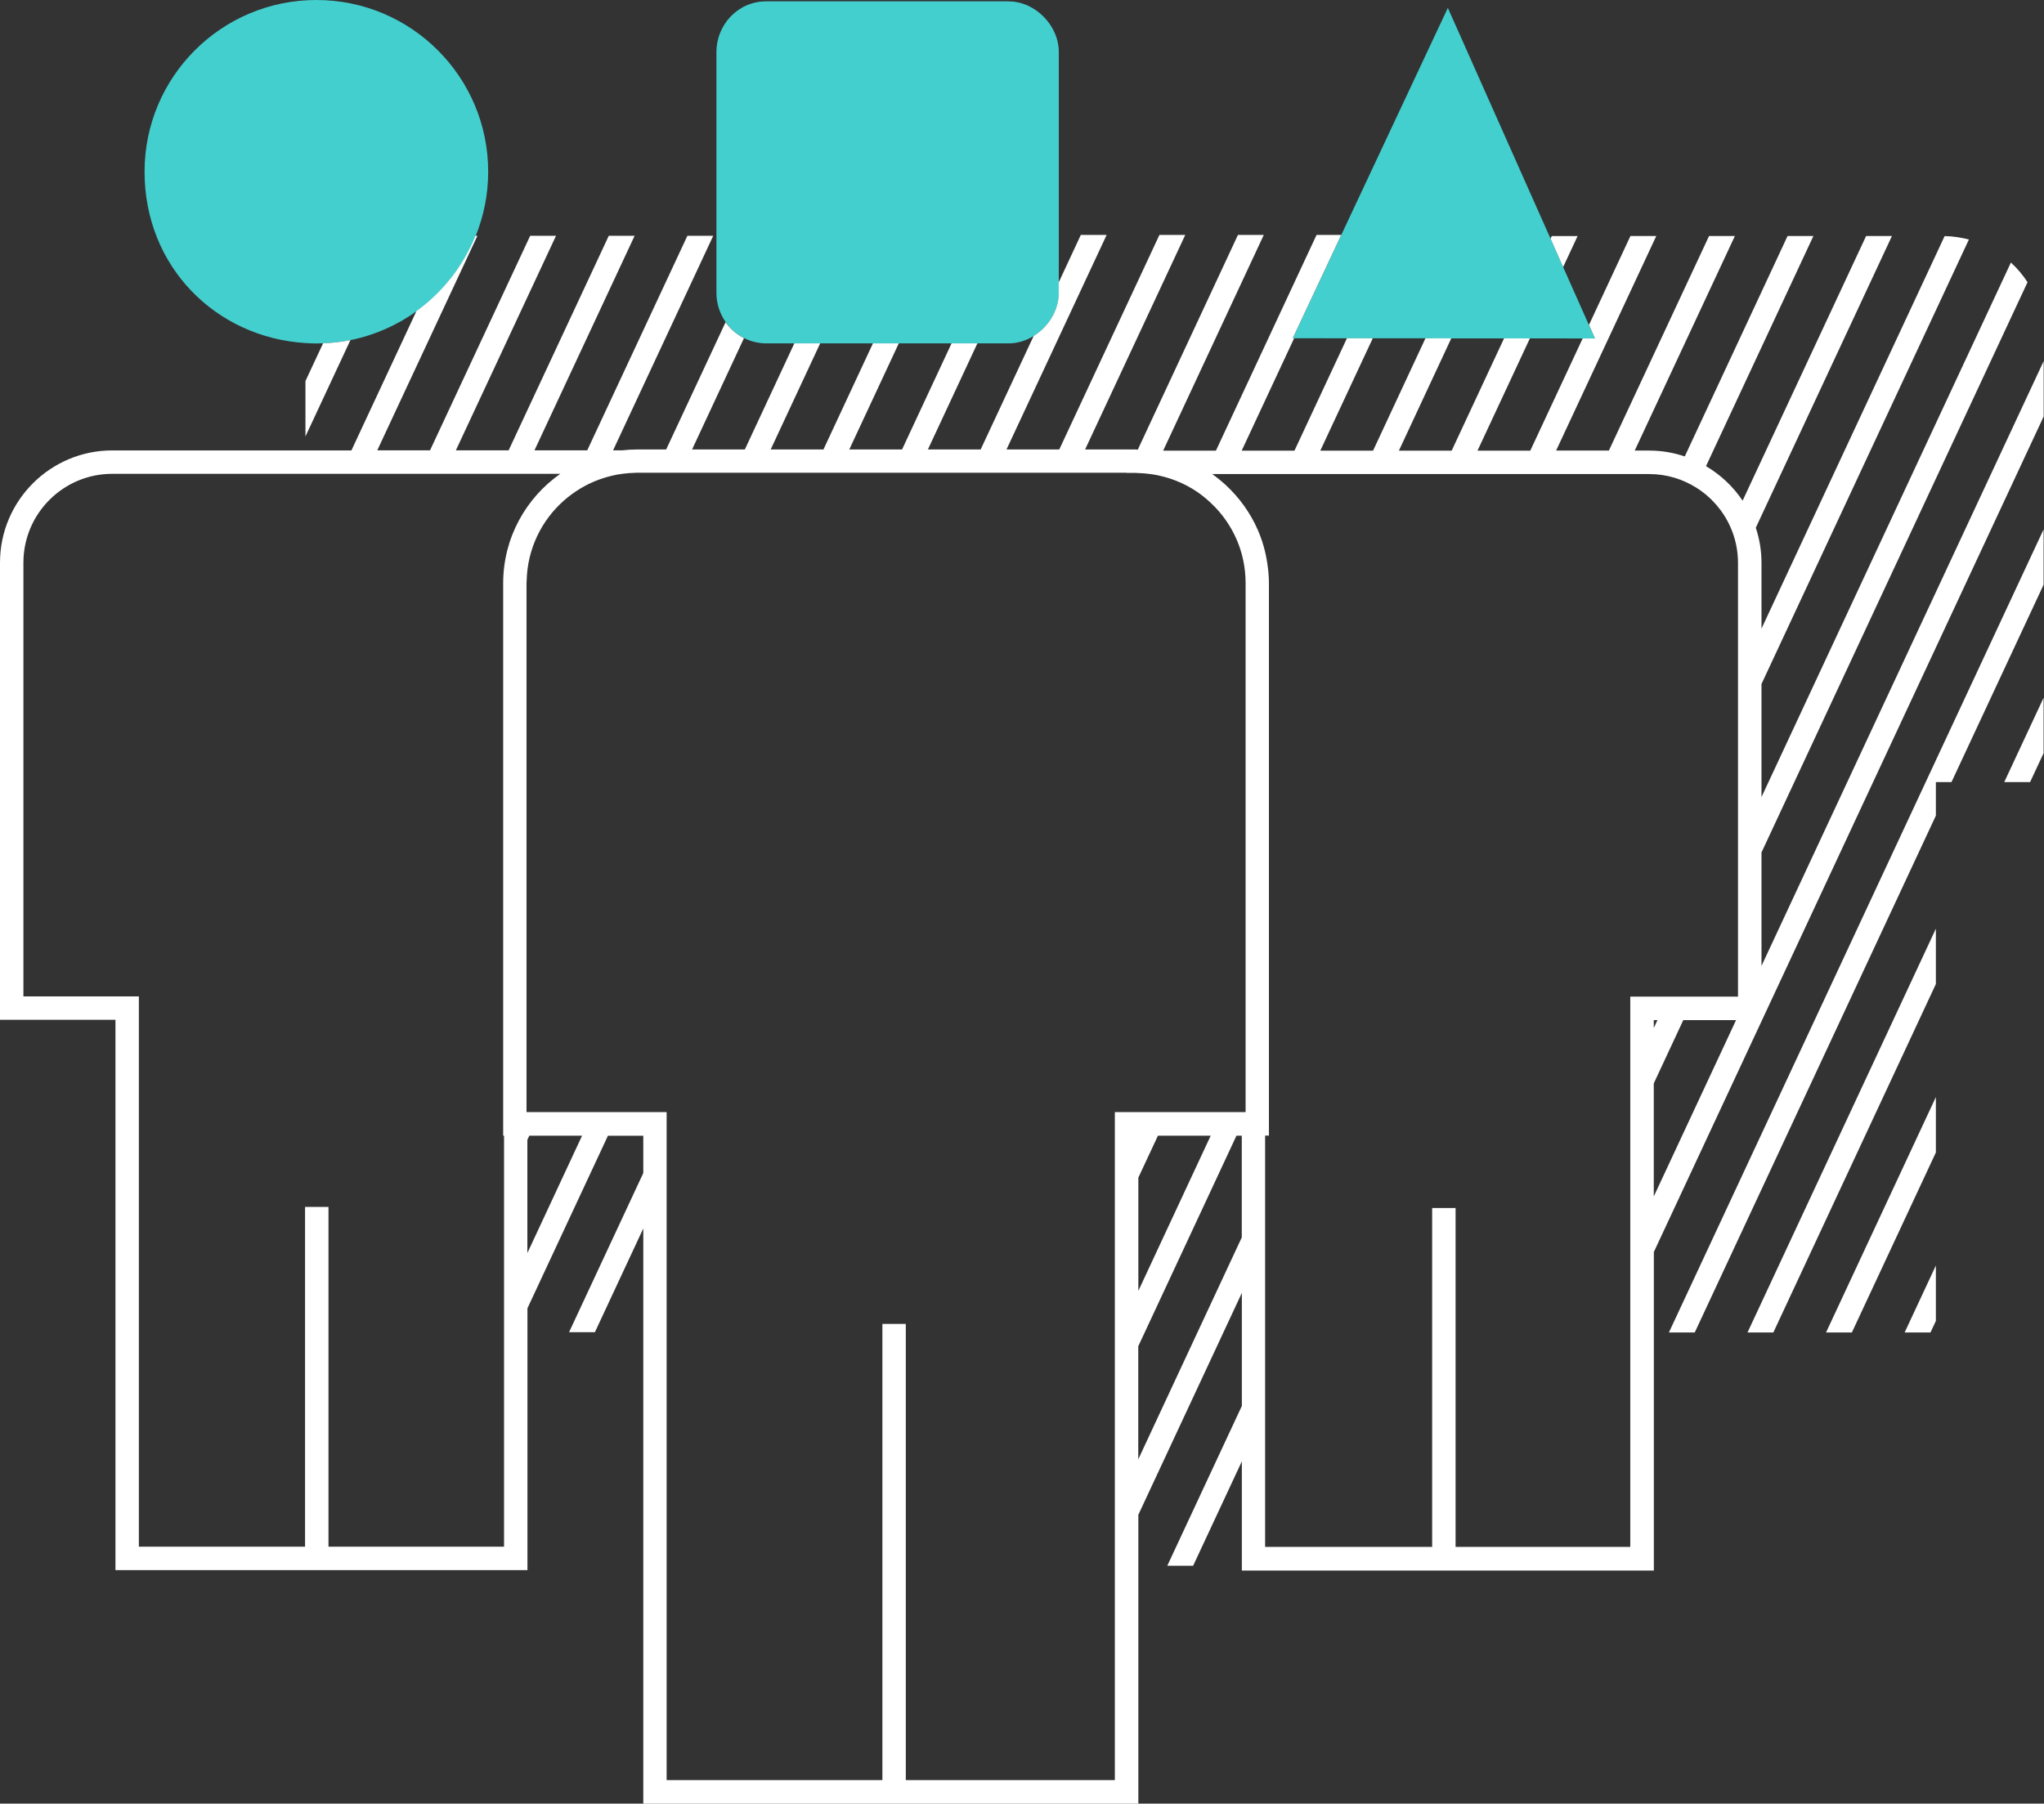 <svg width="1133" height="1000" viewBox="0 0 1133 1000" fill="none" xmlns="http://www.w3.org/2000/svg">
<rect x="0" y="0" width="1133" height="1000" fill="#333333" stroke="none"/>
<g clip-path="url(#clip0_1334_146)">
<path d="M559.12 0.736H424.813C408.76 0.736 397.121 14.017 397.121 28.768V162.436C397.121 168.362 399.025 173.985 402.313 178.657C404.91 182.378 408.371 185.406 412.525 187.482C416.203 189.299 420.357 190.38 424.856 190.38H559.163C564.096 190.38 568.855 188.823 573.009 186.271C581.1 181.21 586.899 172.169 586.899 162.436V28.811C586.899 14.06 573.745 0.78 559.163 0.78L559.12 0.736Z" fill="#44CFCF"/>
<path d="M175.368 0C122.753 0 80.133 42.609 80.133 95.211C80.133 147.813 119.551 187.092 169.353 190.206C171.344 190.336 173.334 190.423 175.368 190.423C176.622 190.423 177.877 190.379 179.132 190.336C184.281 190.12 189.344 189.557 194.276 188.563C207.776 185.837 220.238 180.257 231.011 172.47C245.507 162.002 256.973 147.554 263.723 130.726C268.136 119.739 270.603 107.799 270.603 95.211C270.603 42.609 227.939 0 175.368 0Z" fill="#44CFCF"/>
<path d="M880.736 180.171L866.457 148.073L859.491 132.327L858.842 130.899L802.549 4.369L743.487 130.251L716.617 187.524H717.396L746.603 187.568H760.925H790.174L804.496 187.611H833.703H848.025L877.231 187.654H884.068L880.736 180.171Z" fill="#44CFCF"/>
<path d="M179.091 190.336L169.312 211.273V241.986L194.235 188.562C189.303 189.557 184.24 190.163 179.091 190.336Z" fill="white"/>
<path d="M874.463 130.898H860.141L859.492 132.326L866.458 148.072L874.463 130.898Z" fill="white"/>
<path d="M1070.08 738.764L1073.07 732.362V701.648L1055.76 738.764H1070.08Z" fill="white"/>
<path d="M1026.51 738.764L1073.07 638.967V608.254L1012.19 738.764H1026.51Z" fill="white"/>
<path d="M982.982 738.764L1073.07 545.572V514.902L968.66 738.764H982.982Z" fill="white"/>
<path d="M1125.29 433.62L1132.78 417.571V386.857L1110.97 433.62H1125.29Z" fill="white"/>
<path d="M939.412 738.763L1073.07 452.22V433.619H1081.72L1132.78 324.176V293.506L925.09 738.763H939.412Z" fill="white"/>
<path d="M976.406 535.32V472.639L1123.87 156.464C1121.27 152.441 1118.16 148.765 1114.65 145.563L976.406 441.925V379.244L1091.37 132.802C1087.09 131.678 1082.59 130.985 1077.92 130.899L976.406 348.531V312.021C976.406 305.229 975.281 298.697 973.248 292.598L1048.71 130.856H1034.39L965.935 277.587C960.7 269.758 953.733 263.226 945.642 258.467L1005.18 130.856H990.858L933.873 253.06C927.685 250.984 921.109 249.816 914.229 249.816H906.138L961.651 130.856H947.33L891.815 249.816H862.566L918.08 130.856H903.758L880.782 180.127L884.114 187.654H877.277L848.244 249.859H818.994L848.027 187.61H833.705L804.672 249.859H775.422L804.456 187.567H790.134L761.1 249.859H731.85L760.927 187.567H746.605L717.528 249.859H688.279L717.355 187.524H716.576L743.446 130.25H729.773L674 249.859H644.75L700.524 130.25H686.202L630.688 249.297C630.212 249.297 629.736 249.21 629.26 249.21H601.481L656.995 130.25H642.673L587.159 249.21H557.909L613.423 130.25H599.101L586.856 156.551V162.434C586.856 172.167 581.101 181.251 572.967 186.269L543.587 249.21H514.338L541.77 190.379H527.448L500.016 249.21H470.766L498.198 190.379H483.876L456.444 249.21H427.194L454.626 190.379H440.304L412.872 249.21H383.622L412.396 187.481C408.285 185.404 404.781 182.333 402.185 178.656L369.257 249.21H352.901C350.175 249.21 347.493 249.383 344.853 249.686H339.834L395.348 130.726H381.026L325.512 249.686H296.262L351.776 130.726H337.454L281.94 249.686H252.69L308.204 130.726H293.882L238.368 249.686H209.119L264.633 130.726H263.551C256.758 147.553 245.335 162.002 230.84 172.47L194.797 249.729H62.221C27.908 249.729 0 277.631 0 311.934V565.428H63.995V870.528H292.368V725.353L336.978 629.709H356.579V650.387L315.43 738.633H329.752L356.579 681.1V1000.04H630.991V839.858L688.365 716.831V779.512L647.043 868.105H661.365L688.365 810.226V870.787H916.738V694.164L1132.82 230.912V200.199L976.449 535.45L976.406 535.32ZM914.185 262.836C919.075 262.836 923.834 263.572 928.291 264.913C932.488 266.167 936.469 268.027 940.104 270.277C948.455 275.468 955.118 283.081 959.142 292.122C961.868 298.222 963.382 304.97 963.382 312.064V552.58H903.671V857.68H806.835V669.766H793.855V857.68H701.259V629.623H703.379V323.311C703.379 319.678 703.033 316.131 702.514 312.67C701.562 305.965 699.745 299.563 697.105 293.593C692.952 284.163 686.851 275.771 679.408 268.893C677.029 266.73 674.562 264.697 671.923 262.836H914.142H914.185ZM624.37 262.188H629.303C629.822 262.188 630.341 262.274 630.861 262.274C633.154 262.317 635.447 262.534 637.654 262.836C638 262.88 638.303 262.923 638.649 262.966C647.692 264.35 656.13 267.681 663.399 272.57C667.12 275.078 670.538 278.063 673.654 281.308C681.312 289.354 686.807 299.476 689.144 310.723C690.009 314.79 690.442 318.986 690.442 323.268V616.602H617.967V986.936H502.092V734.048H489.112V986.936H369.516V616.602H291.849V323.268C291.849 322.792 291.892 322.316 291.935 321.841C292.368 304.191 300.243 288.402 312.618 277.501C318.373 272.44 325.036 268.417 332.392 265.778C334.555 264.999 336.762 264.35 339.055 263.788C341.175 263.269 343.339 262.88 345.546 262.62C347.666 262.361 349.829 262.188 352.036 262.144C352.382 262.144 352.685 262.101 353.031 262.101H624.37V262.188ZM310.628 262.663C291.503 276.073 278.911 298.265 278.911 323.355V629.666H279.387V857.55H182.076V669.161H169.095V857.55H76.975V552.45H12.981V311.934C12.981 284.768 35.091 262.707 62.221 262.707H310.584L310.628 262.663ZM120.85 262.663H231.229H120.85ZM630.947 653.026L641.851 629.666H671.101L630.991 715.707V653.026H630.947ZM916.695 565.601H918.729L916.695 569.97V565.601ZM292.325 694.64V631.959L293.406 629.666H322.656L292.368 694.64H292.325ZM630.947 809.101V746.42L685.38 629.666H688.322V686.075L630.947 809.101ZM916.695 663.364V600.683L933.051 565.601H962.301L916.695 663.364Z" fill="white"/>
</g>
<defs>
<clipPath id="clip0_1334_146">
<rect width="1132.78" height="1000" fill="white"/>
</clipPath>
</defs>
</svg>
